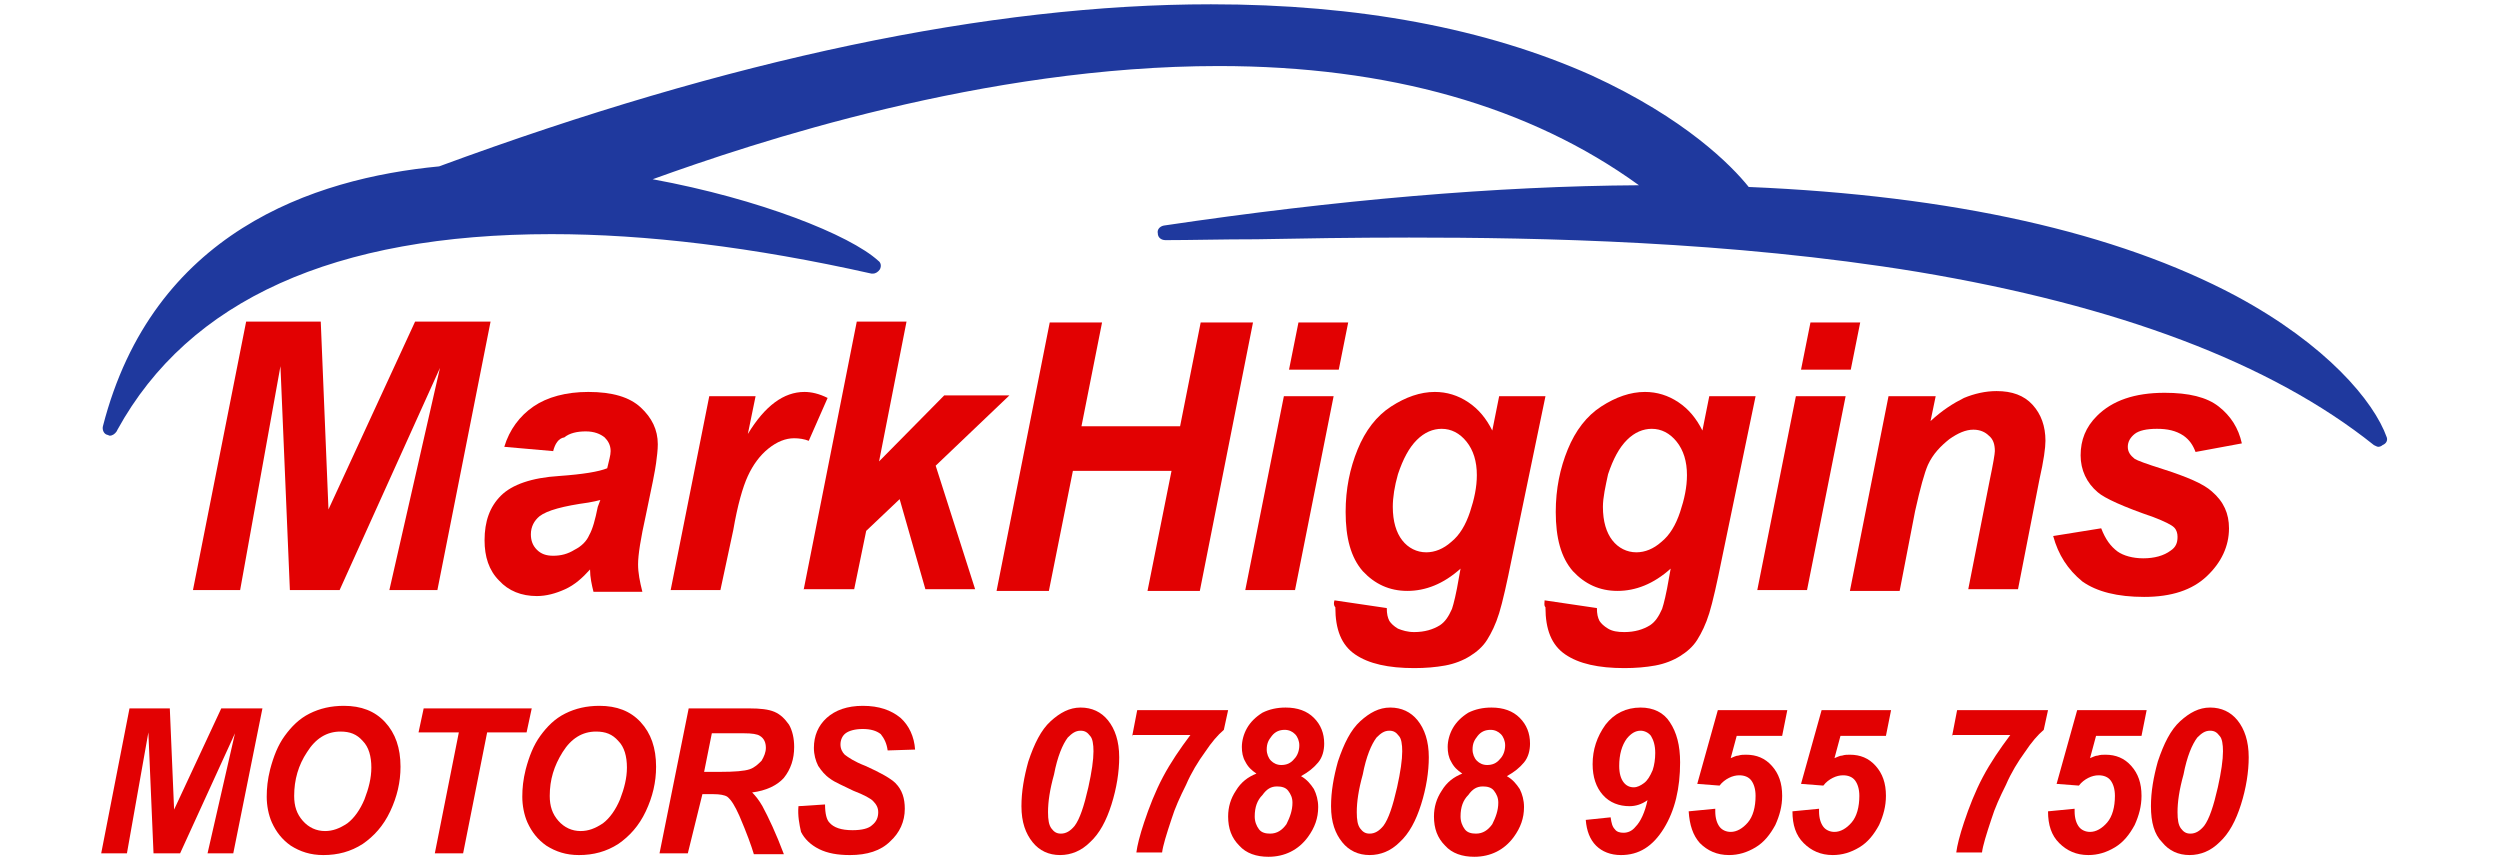 <?xml version="1.0" encoding="utf-8"?>
<!-- Generator: Adobe Illustrator 25.2.1, SVG Export Plug-In . SVG Version: 6.00 Build 0)  -->
<svg version="1.1" id="Layer_2" xmlns="http://www.w3.org/2000/svg" xmlns:xlink="http://www.w3.org/1999/xlink" x="0px" y="0px"
	 viewBox="0 0 291.5 100" style="enable-background:new 0 0 291.5 100;" xml:space="preserve">
<style type="text/css">
	.st0{fill:#1F399E;}
	.st1{fill:#E20102;}
</style>
<path class="st0" d="M278.3,51c-1.5-4.2-7-10.8-17.6-16.5c-13.9-7.4-33-11.7-56.8-12.7c-2-2.5-7.4-8-18.3-13
	c-12.3-5.5-27.2-8.3-44.4-8.3c-25.8,0-56.1,6.4-90,18.9C36.5,20.8,17.8,27.1,12,49.7c-0.1,0.4,0.1,0.9,0.5,1c0.1,0,0.2,0.1,0.3,0.1
	c0.3,0,0.6-0.2,0.8-0.5l0.1-0.2C22,35,39,27.3,64.3,27.3c11,0,23.5,1.5,37.3,4.6c0.1,0,0.1,0,0.2,0c0.3,0,0.6-0.2,0.8-0.5
	c0.2-0.4,0.1-0.8-0.2-1c-3.3-3-13.8-7.2-26.3-9.5C88,16.6,114.8,7.7,142.1,7.7c19.8,0,36.3,4.7,49,13.9c-16.6,0.1-35.2,1.7-55.4,4.7
	c-0.5,0.1-0.8,0.5-0.7,0.9c0,0.5,0.4,0.8,0.9,0.8c3,0,6.5-0.1,10.6-0.1c5.3-0.1,11.2-0.2,17.8-0.2c15,0,37.4,0.4,59.3,4
	c23.3,3.9,41.2,10.6,53.2,20.2c0.2,0.1,0.4,0.2,0.5,0.2c0.2,0,0.4-0.1,0.5-0.2C278.3,51.7,278.4,51.3,278.3,51z"/>
<g>
	<g>
		<path class="st1" d="M39.6,68.8h-5.8l-1.1-26.1l-4.7,26.1h-5.5l6.2-31.3h8.7l0.9,21.9l10.1-21.9h8.8l-6.2,31.3h-5.6l5.9-25.9
			L39.6,68.8z"/>
		<path class="st1" d="M64.5,52.6l-5.7-0.5c0.6-2,1.8-3.6,3.4-4.7c1.6-1.1,3.8-1.7,6.4-1.7c2.8,0,4.8,0.6,6.1,1.8
			c1.3,1.2,2,2.6,2,4.3c0,0.7-0.1,1.4-0.2,2.2c-0.1,0.8-0.5,2.8-1.2,6.1c-0.6,2.7-0.9,4.6-0.9,5.7c0,1,0.2,2,0.5,3.2h-5.7
			c-0.2-0.8-0.4-1.7-0.4-2.6c-0.9,1-1.8,1.8-2.9,2.3c-1.1,0.5-2.2,0.8-3.3,0.8c-1.8,0-3.3-0.6-4.4-1.8c-1.2-1.2-1.7-2.8-1.7-4.7
			c0-2.2,0.6-3.9,1.9-5.2c1.3-1.3,3.6-2.1,6.8-2.3c2.8-0.2,4.6-0.5,5.6-0.9c0.2-0.9,0.4-1.5,0.4-2c0-0.7-0.3-1.2-0.7-1.6
			c-0.5-0.4-1.2-0.7-2.2-0.7c-1,0-1.9,0.2-2.5,0.7C65.1,51.1,64.7,51.8,64.5,52.6z M70,58.3c-0.4,0.1-0.8,0.2-1.4,0.3
			c-2.9,0.4-4.8,0.9-5.7,1.6c-0.6,0.5-1,1.2-1,2.1c0,0.7,0.2,1.3,0.7,1.8c0.5,0.5,1.1,0.7,1.9,0.7c0.9,0,1.7-0.2,2.5-0.7
			c0.8-0.4,1.4-1,1.7-1.7c0.4-0.7,0.7-1.8,1-3.3L70,58.3z"/>
		<path class="st1" d="M82.7,46.2h5.4l-0.9,4.4c2-3.3,4.2-4.9,6.6-4.9c0.8,0,1.7,0.2,2.7,0.7l-2.2,5c-0.5-0.2-1.1-0.3-1.7-0.3
			c-1,0-2,0.4-3,1.2c-1,0.8-1.8,1.9-2.4,3.2c-0.6,1.3-1.2,3.4-1.7,6.3L84,68.8h-5.8L82.7,46.2z"/>
		<path class="st1" d="M93.7,68.8l6.2-31.3h5.8l-3.2,16.3l7.6-7.7h7.6l-8.6,8.2l4.6,14.4h-5.8l-3-10.5l-3.9,3.7l-1.4,6.8H93.7z"/>
		<path class="st1" d="M136.6,54.9h-11.5l-2.8,14h-6.1l6.2-31.3h6.1l-2.4,12.1h11.5l2.4-12.1h6.1l-6.2,31.3h-6.1L136.6,54.9z"/>
		<path class="st1" d="M149.7,46.2h5.8L151,68.8h-5.8L149.7,46.2z M151.4,37.6h5.8l-1.1,5.5h-5.8L151.4,37.6z"/>
		<path class="st1" d="M155.6,70l6.1,0.9c0,0.7,0.1,1.1,0.3,1.5c0.2,0.3,0.5,0.6,1,0.9c0.5,0.2,1.1,0.4,1.9,0.4c1.2,0,2.2-0.3,3-0.8
			c0.6-0.4,1-1,1.4-1.9c0.2-0.6,0.5-1.8,0.8-3.6l0.2-1.1c-2,1.8-4.1,2.6-6.2,2.6c-2.1,0-3.8-0.8-5.2-2.3c-1.4-1.6-2-3.9-2-6.9
			c0-2.7,0.5-5.1,1.4-7.3c0.9-2.2,2.2-3.9,3.9-5c1.7-1.1,3.4-1.7,5.1-1.7c1.4,0,2.7,0.4,3.9,1.2c1.2,0.8,2.1,1.9,2.8,3.3l0.8-4h5.4
			L176.3,65c-0.6,3-1.1,5.2-1.5,6.5c-0.4,1.3-0.9,2.3-1.4,3.1c-0.5,0.8-1.2,1.4-2,1.9c-0.8,0.5-1.8,0.9-2.9,1.1
			c-1.1,0.2-2.3,0.3-3.6,0.3c-3,0-5.3-0.5-6.9-1.6c-1.6-1.1-2.3-2.9-2.3-5.5C155.5,70.6,155.5,70.3,155.6,70z M162.4,59.1
			c0,1.7,0.4,3,1.1,3.9c0.7,0.9,1.7,1.4,2.8,1.4c1,0,2-0.4,2.9-1.2c1-0.8,1.7-2,2.2-3.5c0.5-1.5,0.8-2.9,0.8-4.3
			c0-1.6-0.4-2.9-1.2-3.9c-0.8-1-1.8-1.5-2.9-1.5c-1,0-2,0.4-2.9,1.3c-0.9,0.9-1.6,2.2-2.2,4C162.6,56.7,162.4,58,162.4,59.1z"/>
		<path class="st1" d="M180.1,70l6.1,0.9c0,0.7,0.1,1.1,0.3,1.5c0.2,0.3,0.5,0.6,1,0.9s1.1,0.4,1.9,0.4c1.2,0,2.2-0.3,3-0.8
			c0.6-0.4,1-1,1.4-1.9c0.2-0.6,0.5-1.8,0.8-3.6l0.2-1.1c-2,1.8-4.1,2.6-6.2,2.6c-2.1,0-3.8-0.8-5.2-2.3c-1.4-1.6-2-3.9-2-6.9
			c0-2.7,0.5-5.1,1.4-7.3c0.9-2.2,2.2-3.9,3.9-5c1.7-1.1,3.4-1.7,5.1-1.7c1.4,0,2.7,0.4,3.9,1.2c1.2,0.8,2.1,1.9,2.8,3.3l0.8-4h5.4
			L200.8,65c-0.6,3-1.1,5.2-1.5,6.5c-0.4,1.3-0.9,2.3-1.4,3.1c-0.5,0.8-1.2,1.4-2,1.9c-0.8,0.5-1.8,0.9-2.9,1.1
			c-1.1,0.2-2.3,0.3-3.6,0.3c-3,0-5.3-0.5-6.9-1.6c-1.6-1.1-2.3-2.9-2.3-5.5C180,70.6,180.1,70.3,180.1,70z M186.9,59.1
			c0,1.7,0.4,3,1.1,3.9c0.7,0.9,1.7,1.4,2.8,1.4c1,0,2-0.4,2.9-1.2c1-0.8,1.7-2,2.2-3.5c0.5-1.5,0.8-2.9,0.8-4.3
			c0-1.6-0.4-2.9-1.2-3.9c-0.8-1-1.8-1.5-2.9-1.5c-1,0-2,0.4-2.9,1.3c-0.9,0.9-1.6,2.2-2.2,4C187.2,56.7,186.9,58,186.9,59.1z"/>
		<path class="st1" d="M209.4,46.2h5.8l-4.5,22.6h-5.8L209.4,46.2z M211.1,37.6h5.8l-1.1,5.5H210L211.1,37.6z"/>
		<path class="st1" d="M220.2,46.2h5.5l-0.6,2.9c1.4-1.3,2.7-2.1,3.9-2.7c1.2-0.5,2.5-0.8,3.8-0.8c1.8,0,3.2,0.5,4.2,1.6
			c1,1.1,1.5,2.5,1.5,4.2c0,0.8-0.2,2.3-0.7,4.5l-2.5,12.8h-5.8L232,56c0.4-1.9,0.6-3.1,0.6-3.4c0-0.8-0.2-1.4-0.7-1.8
			c-0.4-0.4-1-0.7-1.8-0.7c-0.9,0-1.8,0.4-2.8,1.1c-1,0.8-1.9,1.7-2.5,3c-0.4,0.9-0.9,2.7-1.5,5.4l-1.8,9.3h-5.8L220.2,46.2z"/>
		<path class="st1" d="M239.4,62.5l5.6-0.9c0.5,1.3,1.1,2.1,1.9,2.7c0.7,0.5,1.8,0.8,3,0.8c1.3,0,2.4-0.3,3.2-0.9
			c0.6-0.4,0.8-0.9,0.8-1.6c0-0.4-0.1-0.8-0.4-1.1c-0.3-0.3-1.1-0.7-2.4-1.2c-3.5-1.2-5.7-2.2-6.5-2.9c-1.3-1.1-2-2.6-2-4.3
			c0-1.8,0.6-3.3,1.9-4.6c1.8-1.8,4.4-2.7,7.9-2.7c2.8,0,4.9,0.5,6.3,1.6c1.4,1.1,2.3,2.5,2.7,4.3l-5.4,1c-0.3-0.8-0.7-1.4-1.4-1.9
			c-0.9-0.6-1.9-0.8-3.1-0.8s-2.1,0.2-2.6,0.6c-0.5,0.4-0.8,0.9-0.8,1.5c0,0.6,0.3,1,0.8,1.4c0.3,0.2,1.4,0.6,3.3,1.2
			c2.8,0.9,4.7,1.7,5.7,2.6c1.4,1.2,2,2.6,2,4.3c0,2.1-0.9,4-2.6,5.6c-1.7,1.6-4.1,2.4-7.3,2.4c-3.1,0-5.5-0.6-7.2-1.8
			C241.1,66.4,240,64.7,239.4,62.5z"/>
	</g>
</g>
<g>
	<g>
		<path class="st1" d="M21,99.5h-3.1l-0.6-14.1l-2.5,14.1h-3l3.3-16.9h4.7l0.5,11.8l5.5-11.8h4.8l-3.4,16.9h-3l3.2-14L21,99.5z"/>
		<path class="st1" d="M31.1,92.9c0-1,0.1-2,0.4-3.2c0.4-1.5,0.9-2.8,1.7-3.9c0.8-1.1,1.7-2,2.9-2.6c1.2-0.6,2.5-0.9,4-0.9
			c2,0,3.6,0.6,4.8,1.9c1.2,1.3,1.8,3,1.8,5.2c0,1.8-0.4,3.5-1.2,5.2c-0.8,1.7-1.9,2.9-3.2,3.8c-1.4,0.9-2.9,1.3-4.6,1.3
			c-1.5,0-2.7-0.4-3.8-1.1c-1-0.7-1.7-1.6-2.2-2.7C31.3,95,31.1,93.9,31.1,92.9z M34.3,92.8c0,1.2,0.3,2.1,1,2.9
			c0.7,0.8,1.6,1.2,2.6,1.2c0.9,0,1.7-0.3,2.6-0.9c0.8-0.6,1.5-1.6,2-2.8c0.5-1.3,0.8-2.5,0.8-3.7c0-1.3-0.3-2.4-1-3.1
			c-0.7-0.8-1.5-1.1-2.6-1.1c-1.6,0-2.9,0.8-3.9,2.4C34.8,89.2,34.3,90.9,34.3,92.8z"/>
		<path class="st1" d="M54,99.5h-3.3l2.8-14.1h-4.7l0.6-2.8H62l-0.6,2.8h-4.6L54,99.5z"/>
		<path class="st1" d="M60.9,92.9c0-1,0.1-2,0.4-3.2c0.4-1.5,0.9-2.8,1.7-3.9c0.8-1.1,1.7-2,2.9-2.6c1.2-0.6,2.5-0.9,4-0.9
			c2,0,3.6,0.6,4.8,1.9c1.2,1.3,1.8,3,1.8,5.2c0,1.8-0.4,3.5-1.2,5.2c-0.8,1.7-1.9,2.9-3.2,3.8c-1.4,0.9-2.9,1.3-4.6,1.3
			c-1.5,0-2.7-0.4-3.8-1.1c-1-0.7-1.7-1.6-2.2-2.7C61.1,95,60.9,93.9,60.9,92.9z M64.1,92.8c0,1.2,0.3,2.1,1,2.9
			c0.7,0.8,1.6,1.2,2.6,1.2c0.9,0,1.7-0.3,2.6-0.9c0.8-0.6,1.5-1.6,2-2.8c0.5-1.3,0.8-2.5,0.8-3.7c0-1.3-0.3-2.4-1-3.1
			c-0.7-0.8-1.5-1.1-2.6-1.1c-1.6,0-2.9,0.8-3.9,2.4S64.1,90.9,64.1,92.8z"/>
		<path class="st1" d="M80.2,99.5h-3.3l3.4-16.9h7.1c1.2,0,2.2,0.1,2.9,0.4c0.7,0.3,1.2,0.8,1.7,1.5c0.4,0.7,0.6,1.6,0.6,2.6
			c0,1.4-0.4,2.6-1.2,3.6c-0.8,0.9-2.1,1.5-3.7,1.7c0.4,0.4,0.8,0.9,1.2,1.6c0.7,1.3,1.6,3.2,2.5,5.6h-3.5c-0.3-1-0.8-2.4-1.7-4.5
			c-0.5-1.1-0.9-1.8-1.4-2.2c-0.3-0.2-0.9-0.3-1.6-0.3h-1.3L80.2,99.5z M82.1,90h1.8c1.8,0,2.9-0.1,3.5-0.3c0.6-0.2,1-0.6,1.4-1
			c0.3-0.5,0.5-1,0.5-1.5c0-0.6-0.2-1.1-0.7-1.4c-0.3-0.2-0.9-0.3-1.9-0.3H83L82.1,90z"/>
		<path class="st1" d="M93.1,94l3.1-0.2c0,1.1,0.2,1.8,0.5,2.1c0.5,0.6,1.4,0.9,2.7,0.9c1.1,0,1.9-0.2,2.3-0.6
			c0.5-0.4,0.7-0.9,0.7-1.5c0-0.5-0.2-0.9-0.6-1.3c-0.3-0.3-1-0.7-2.3-1.2c-1.2-0.6-2.2-1-2.7-1.4c-0.6-0.4-1-0.9-1.4-1.5
			c-0.3-0.6-0.5-1.3-0.5-2.1c0-1.4,0.5-2.6,1.5-3.5c1-0.9,2.4-1.4,4.2-1.4c1.9,0,3.3,0.5,4.4,1.4c1,0.9,1.6,2.2,1.7,3.7l-3.2,0.1
			c-0.1-0.8-0.4-1.4-0.8-1.9c-0.5-0.4-1.2-0.6-2.1-0.6c-0.9,0-1.6,0.2-2,0.5c-0.4,0.3-0.6,0.8-0.6,1.3c0,0.5,0.2,0.9,0.5,1.2
			c0.4,0.3,1.1,0.8,2.4,1.3c1.8,0.8,3,1.5,3.5,2c0.8,0.8,1.1,1.8,1.1,3c0,1.5-0.6,2.8-1.7,3.8c-1.1,1.1-2.7,1.6-4.7,1.6
			c-1.4,0-2.6-0.2-3.6-0.7c-1-0.5-1.7-1.2-2.1-2C93.2,96.1,93,95.1,93.1,94z"/>
		<path class="st1" d="M119.1,94c0-1.7,0.3-3.4,0.8-5.2c0.7-2.1,1.5-3.7,2.6-4.7c1.1-1,2.2-1.6,3.5-1.6c1.3,0,2.4,0.5,3.2,1.5
			c0.8,1,1.3,2.4,1.3,4.3c0,1.7-0.3,3.6-0.9,5.5c-0.6,1.9-1.4,3.4-2.5,4.4c-1,1-2.2,1.5-3.5,1.5c-1.3,0-2.4-0.5-3.2-1.5
			S119.1,95.9,119.1,94z M122.2,94.7c0,0.9,0.1,1.5,0.4,1.9c0.3,0.4,0.6,0.6,1.1,0.6c0.6,0,1.1-0.3,1.6-0.9c0.6-0.8,1.1-2.3,1.6-4.5
			c0.4-1.8,0.6-3.2,0.6-4.2c0-0.8-0.1-1.5-0.4-1.8c-0.3-0.4-0.6-0.6-1.1-0.6c-0.6,0-1,0.3-1.5,0.8c-0.6,0.8-1.2,2.2-1.6,4.3
			C122.4,92.1,122.2,93.5,122.2,94.7z"/>
		<path class="st1" d="M132,85.9l0.6-3.1h10.6l-0.5,2.3c-0.7,0.6-1.4,1.4-2.2,2.6c-0.8,1.1-1.6,2.4-2.2,3.8c-0.7,1.4-1.3,2.7-1.7,4
			c-0.6,1.8-1,3.1-1.1,3.9h-3c0.1-0.8,0.4-2,0.9-3.5c0.6-1.8,1.3-3.6,2.2-5.3c0.9-1.7,2-3.3,3.2-4.9H132z"/>
		<path class="st1" d="M146.5,90.2c-0.6-0.4-1-0.8-1.3-1.4c-0.3-0.5-0.4-1.1-0.4-1.7c0-0.7,0.2-1.5,0.6-2.2c0.4-0.7,1-1.3,1.8-1.8
			c0.8-0.4,1.7-0.6,2.7-0.6c1.4,0,2.5,0.4,3.3,1.2c0.8,0.8,1.2,1.8,1.2,3c0,0.8-0.2,1.6-0.7,2.2c-0.5,0.6-1.1,1.1-2,1.6
			c0.7,0.4,1.1,0.9,1.5,1.5c0.3,0.6,0.5,1.3,0.5,2.1c0,1.3-0.4,2.4-1.2,3.5c-1.1,1.5-2.7,2.3-4.6,2.3c-1.4,0-2.6-0.4-3.4-1.3
			c-0.9-0.9-1.3-2-1.3-3.4c0-1.1,0.3-2.1,0.9-3C144.7,91.2,145.5,90.6,146.5,90.2z M146.3,95.2c0,0.6,0.2,1.1,0.5,1.5
			c0.3,0.4,0.8,0.5,1.3,0.5c0.8,0,1.4-0.4,1.9-1.1c0.4-0.8,0.7-1.6,0.7-2.5c0-0.6-0.2-1-0.5-1.4c-0.3-0.4-0.8-0.5-1.3-0.5
			c-0.7,0-1.2,0.3-1.7,1C146.6,93.3,146.3,94.1,146.3,95.2z M147.7,87.4c0,0.5,0.2,1,0.5,1.3c0.3,0.3,0.7,0.5,1.2,0.5
			c0.6,0,1.1-0.2,1.5-0.7c0.4-0.4,0.6-1,0.6-1.6c0-0.5-0.2-1-0.5-1.3c-0.3-0.3-0.7-0.5-1.2-0.5c-0.6,0-1.1,0.2-1.5,0.7
			S147.7,86.7,147.7,87.4z"/>
		<path class="st1" d="M155.2,94c0-1.7,0.3-3.4,0.8-5.2c0.7-2.1,1.5-3.7,2.6-4.7s2.2-1.6,3.5-1.6c1.3,0,2.4,0.5,3.2,1.5
			c0.8,1,1.3,2.4,1.3,4.3c0,1.7-0.3,3.6-0.9,5.5c-0.6,1.9-1.4,3.4-2.5,4.4c-1,1-2.2,1.5-3.5,1.5c-1.3,0-2.4-0.5-3.2-1.5
			S155.2,95.9,155.2,94z M158.2,94.7c0,0.9,0.1,1.5,0.4,1.9c0.3,0.4,0.6,0.6,1.1,0.6c0.6,0,1.1-0.3,1.6-0.9c0.6-0.8,1.1-2.3,1.6-4.5
			c0.4-1.8,0.6-3.2,0.6-4.2c0-0.8-0.1-1.5-0.4-1.8c-0.3-0.4-0.6-0.6-1.1-0.6c-0.6,0-1,0.3-1.5,0.8c-0.6,0.8-1.2,2.2-1.6,4.3
			C158.4,92.1,158.2,93.5,158.2,94.7z"/>
		<path class="st1" d="M170.5,90.2c-0.6-0.4-1-0.8-1.3-1.4c-0.3-0.5-0.4-1.1-0.4-1.7c0-0.7,0.2-1.5,0.6-2.2c0.4-0.7,1-1.3,1.8-1.8
			c0.8-0.4,1.7-0.6,2.7-0.6c1.4,0,2.5,0.4,3.3,1.2c0.8,0.8,1.2,1.8,1.2,3c0,0.8-0.2,1.6-0.7,2.2c-0.5,0.6-1.1,1.1-2,1.6
			c0.7,0.4,1.1,0.9,1.5,1.5c0.3,0.6,0.5,1.3,0.5,2.1c0,1.3-0.4,2.4-1.2,3.5c-1.1,1.5-2.7,2.3-4.6,2.3c-1.4,0-2.6-0.4-3.4-1.3
			c-0.9-0.9-1.3-2-1.3-3.4c0-1.1,0.3-2.1,0.9-3C168.7,91.2,169.5,90.6,170.5,90.2z M170.3,95.2c0,0.6,0.2,1.1,0.5,1.5
			c0.3,0.4,0.8,0.5,1.3,0.5c0.8,0,1.4-0.4,1.9-1.1c0.4-0.8,0.7-1.6,0.7-2.5c0-0.6-0.2-1-0.5-1.4c-0.3-0.4-0.8-0.5-1.3-0.5
			c-0.7,0-1.2,0.3-1.7,1C170.6,93.3,170.3,94.1,170.3,95.2z M171.7,87.4c0,0.5,0.2,1,0.5,1.3c0.3,0.3,0.7,0.5,1.2,0.5
			c0.6,0,1.1-0.2,1.5-0.7c0.4-0.4,0.6-1,0.6-1.6c0-0.5-0.2-1-0.5-1.3c-0.3-0.3-0.7-0.5-1.2-0.5c-0.6,0-1.1,0.2-1.5,0.7
			S171.7,86.7,171.7,87.4z"/>
		<path class="st1" d="M184.9,95.6l2.9-0.3c0.1,0.7,0.2,1.1,0.5,1.4c0.2,0.3,0.6,0.4,1,0.4c0.5,0,1-0.2,1.4-0.7
			c0.6-0.6,1.1-1.7,1.4-3.1c-0.7,0.5-1.4,0.7-2.1,0.7c-1.2,0-2.3-0.4-3.1-1.3c-0.8-0.9-1.2-2.1-1.2-3.6c0-1.7,0.5-3.2,1.5-4.6
			c1-1.3,2.4-2,4.1-2c1.5,0,2.7,0.6,3.4,1.7c0.8,1.2,1.2,2.7,1.2,4.7c0,3-0.6,5.6-1.9,7.7c-1.3,2.1-2.9,3.1-5,3.1
			c-1.2,0-2.2-0.4-2.9-1.1C185.4,97.9,185,96.9,184.9,95.6z M193,87.8c0-0.9-0.2-1.5-0.5-2c-0.3-0.4-0.8-0.6-1.2-0.6
			c-0.6,0-1.1,0.3-1.6,0.9c-0.6,0.8-0.9,1.9-0.9,3.2c0,0.9,0.2,1.5,0.5,1.9c0.3,0.4,0.7,0.6,1.2,0.6c0.4,0,0.8-0.2,1.2-0.5
			c0.4-0.3,0.7-0.8,1-1.5C192.9,89.2,193,88.5,193,87.8z"/>
		<path class="st1" d="M196.9,94.6l3.1-0.3c0,0.2,0,0.3,0,0.3c0,0.8,0.2,1.4,0.5,1.8c0.3,0.4,0.8,0.6,1.3,0.6c0.7,0,1.4-0.4,2-1.1
			c0.6-0.7,0.9-1.8,0.9-3.1c0-0.8-0.2-1.4-0.5-1.8c-0.3-0.4-0.8-0.6-1.4-0.6c-0.4,0-0.8,0.1-1.2,0.3c-0.4,0.2-0.8,0.5-1.1,0.9
			l-2.6-0.2l2.4-8.6h8.1l-0.6,3h-5.3l-0.7,2.6c0.3-0.1,0.6-0.3,0.9-0.3c0.3-0.1,0.6-0.1,0.9-0.1c1.2,0,2.2,0.4,3,1.3
			c0.8,0.9,1.2,2,1.2,3.5c0,1.2-0.3,2.3-0.8,3.4c-0.6,1.1-1.3,2-2.3,2.6c-1,0.6-2,0.9-3.1,0.9c-1.4,0-2.5-0.5-3.4-1.4
			C197.4,97.4,197,96.2,196.9,94.6z"/>
		<path class="st1" d="M209,94.6l3.1-0.3c0,0.2,0,0.3,0,0.3c0,0.8,0.2,1.4,0.5,1.8c0.3,0.4,0.8,0.6,1.3,0.6c0.7,0,1.4-0.4,2-1.1
			c0.6-0.7,0.9-1.8,0.9-3.1c0-0.8-0.2-1.4-0.5-1.8c-0.3-0.4-0.8-0.6-1.4-0.6c-0.4,0-0.8,0.1-1.2,0.3c-0.4,0.2-0.8,0.5-1.1,0.9
			l-2.6-0.2l2.4-8.6h8.1l-0.6,3h-5.3l-0.7,2.6c0.3-0.1,0.6-0.3,0.9-0.3c0.3-0.1,0.6-0.1,0.9-0.1c1.2,0,2.2,0.4,3,1.3
			c0.8,0.9,1.2,2,1.2,3.5c0,1.2-0.3,2.3-0.8,3.4c-0.6,1.1-1.3,2-2.3,2.6c-1,0.6-2,0.9-3.1,0.9c-1.4,0-2.5-0.5-3.4-1.4
			C209.4,97.4,209,96.2,209,94.6z"/>
		<path class="st1" d="M227.6,85.9l0.6-3.1h10.6l-0.5,2.3c-0.7,0.6-1.4,1.4-2.2,2.6c-0.8,1.1-1.6,2.4-2.2,3.8
			c-0.7,1.4-1.3,2.7-1.7,4c-0.6,1.8-1,3.1-1.1,3.9h-3c0.1-0.8,0.4-2,0.9-3.5c0.6-1.8,1.3-3.6,2.2-5.3c0.9-1.7,2-3.3,3.2-4.9H227.6z"
			/>
		<path class="st1" d="M238.8,94.6l3.1-0.3c0,0.2,0,0.3,0,0.3c0,0.8,0.2,1.4,0.5,1.8c0.3,0.4,0.8,0.6,1.3,0.6c0.7,0,1.4-0.4,2-1.1
			c0.6-0.7,0.9-1.8,0.9-3.1c0-0.8-0.2-1.4-0.5-1.8c-0.3-0.4-0.8-0.6-1.4-0.6c-0.4,0-0.8,0.1-1.2,0.3c-0.4,0.2-0.8,0.5-1.1,0.9
			l-2.6-0.2l2.4-8.6h8.1l-0.6,3h-5.3l-0.7,2.6c0.3-0.1,0.6-0.3,0.9-0.3c0.3-0.1,0.6-0.1,0.9-0.1c1.2,0,2.2,0.4,3,1.3
			c0.8,0.9,1.2,2,1.2,3.5c0,1.2-0.3,2.3-0.8,3.4c-0.6,1.1-1.3,2-2.3,2.6c-1,0.6-2,0.9-3.1,0.9c-1.4,0-2.5-0.5-3.4-1.4
			C239.2,97.4,238.8,96.2,238.8,94.6z"/>
		<path class="st1" d="M250.8,94c0-1.7,0.3-3.4,0.8-5.2c0.7-2.1,1.5-3.7,2.6-4.7s2.2-1.6,3.5-1.6c1.3,0,2.4,0.5,3.2,1.5
			c0.8,1,1.3,2.4,1.3,4.3c0,1.7-0.3,3.6-0.9,5.5c-0.6,1.9-1.4,3.4-2.5,4.4c-1,1-2.2,1.5-3.5,1.5c-1.3,0-2.4-0.5-3.2-1.5
			C251.2,97.3,250.8,95.9,250.8,94z M253.9,94.7c0,0.9,0.1,1.5,0.4,1.9c0.3,0.4,0.6,0.6,1.1,0.6c0.6,0,1.1-0.3,1.6-0.9
			c0.6-0.8,1.1-2.3,1.6-4.5c0.4-1.8,0.6-3.2,0.6-4.2c0-0.8-0.1-1.5-0.4-1.8c-0.3-0.4-0.6-0.6-1.1-0.6c-0.6,0-1,0.3-1.5,0.8
			c-0.6,0.8-1.2,2.2-1.6,4.3C254.1,92.1,253.9,93.5,253.9,94.7z"/>
	</g>
</g>
</svg>
